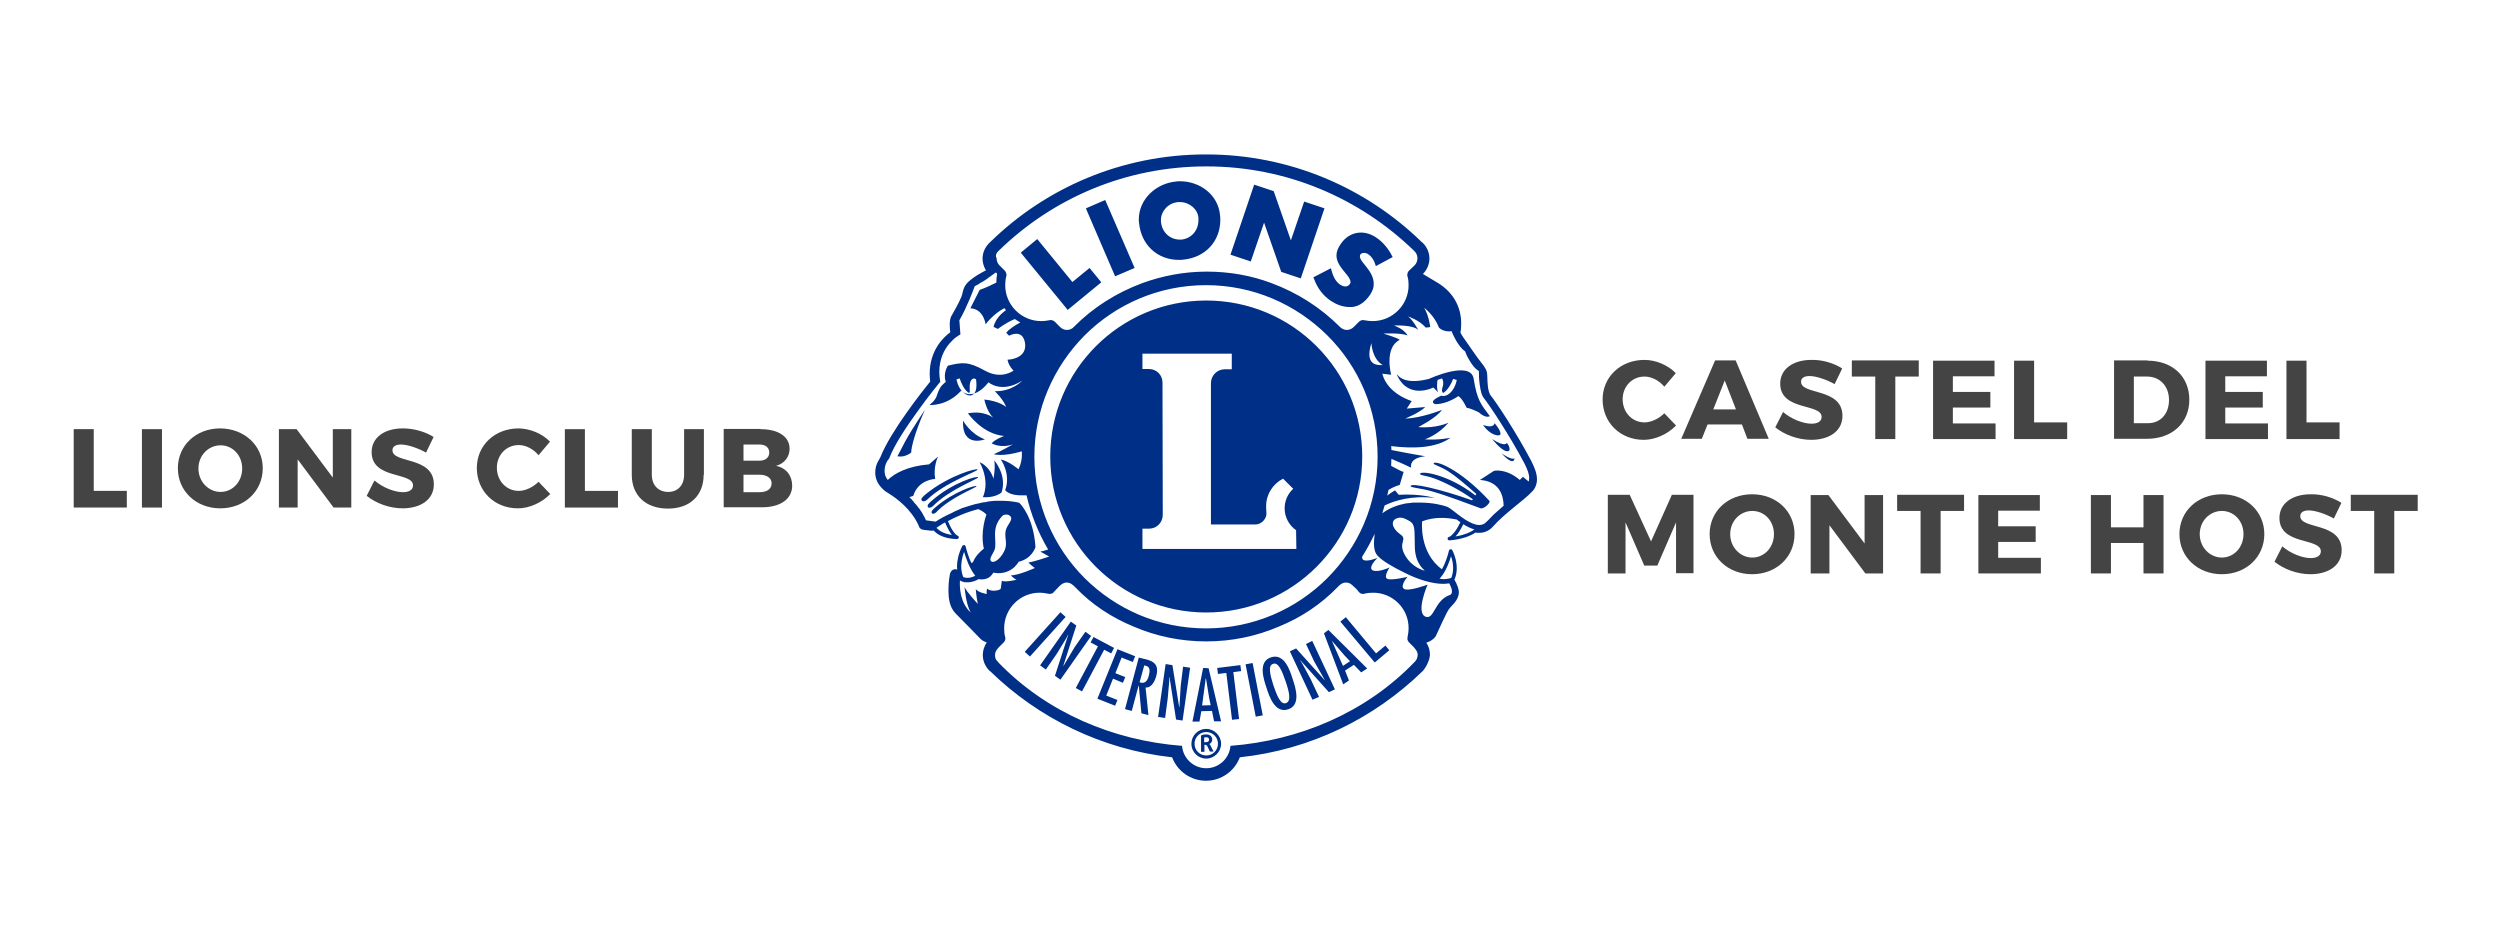 <?xml version="1.0" encoding="utf-8"?>
<!-- Generator: Adobe Illustrator 19.0.0, SVG Export Plug-In . SVG Version: 6.00 Build 0)  -->
<svg version="1.1" id="Livello_1" xmlns="http://www.w3.org/2000/svg" xmlns:xlink="http://www.w3.org/1999/xlink" x="0px" y="0px"
	 width="960px" height="360px" viewBox="0 0 960 360" style="enable-background:new 0 0 960 360;" xml:space="preserve">
<g id="Logo_1_">
	<path id="XMLID_57_" style="fill:#002F87;" d="M578.6,170.1c0,0-0.5,1.8-5.6-1.5c0,0,3.1,4,5.3,4.6
		C580.7,173.8,579.4,170.7,578.6,170.1z M573.9,162.5c0,0-0.1,2.2-4.4,0.7c0,0,2.1,3.3,5.1,3.9C577.7,167.8,575.6,164.4,573.9,162.5
		z M572.1,159.8c-3.3-4.4-4.9-6-6.2-14.3c-1.1-7.4-17.2,0-17.2,0c-7.9,2-11-0.1-12.1-1.6c0,0-0.3-0.3-0.1,0.2
		c4.4,9.6,13.9,4.7,13.9,4.7l1.8,1.8c-0.4-1-0.5-2.5-0.2-4.7c0.4-0.1,1-0.4,1.7-0.6c0.4,0.6,0.5,1,0.5,1.8c0.1,0.9-0.5,2-0.5,2.8
		c0,0.7,0.5,1,0.5,1c1.8-1.1,3.2-3.7,3.8-5.4c0.5,0.1,0.9,0.3,1.4,0.4c-0.9,4.6-3.9,6.6-5.7,6.1c-0.1,0-0.2-0.1-0.2-0.1
		c-5.6,2.5-2.3,3.3-2.3,3.3c4.6,0,8.8-3.1,8.8-3.1c1.5,0.8,3.2,4.5,3.2,4.5c1.7,0.2,4.6,1.7,4.6,1.7
		C570.7,160.9,572.1,159.8,572.1,159.8z M375.4,180.3c-0.1-0.7-10.9,2.2-19.7,9.3c0,0-2,1.5-1.9,2.2c0.3,1.3,1.8,0.5,2.2,0.1
		C362.9,185.2,375.5,181,375.4,180.3z M501.5,247.3l3.1,6.6l4.1,7.2l0,0.1L497.7,249l-2.4,1.1l8.7,18.6l2.5-1.1l-3.2-6.8l-3.3-6.1
		l-0.7-1.1l0-0.1l11,12.3l2.3-1.1l-8.7-18.6L501.5,247.3z M350.3,164.9c-1,1.6-1.8,3-2.7,4.6c0,0,0,0,0,0c-0.9,1.7-2.3,4.5-3,5.7
		c1.6,0.3,3.4,0,5.3-1.4c0.2-5.3,5.3-16.5,5.3-16.5C353.9,159.2,351.7,162.7,350.3,164.9C350.3,164.9,350.3,164.9,350.3,164.9z
		 M359.2,194.8c0,0-1.6,1.3-1.5,1.9c0.2,1.1,1.5,0.4,1.8,0c5.5-5.8,15.6-9.5,15.5-10C374.9,186.1,366.3,188.7,359.2,194.8z
		 M428.2,106.1l7.5-3.2l-11.3-26.1L417,80l0.1,0.3L428.2,106.1z M485.4,85.5l6.6,18.9l7.5,2.5l9.1-26.9l-7.8-2.6l-5.1,14.9
		l-6.6-18.9l-7.5-2.5l-9.1,26.9l7.8,2.6L485.4,85.5z M452.7,99.8L452.7,99.8c0.6,0,1.2,0,1.7-0.1c8.4-0.8,14.2-7,14.2-15.3
		c0-0.6,0-1.1-0.1-1.7c-0.7-8-7.8-13.1-15.4-13.1c-0.5,0-1,0-1.5,0.1c-7.6,0.7-14.3,6.7-14.3,14.6c0,0.4,0,0.9,0.1,1.3
		C438.2,94.1,444.5,99.8,452.7,99.8z M452.4,77.6c0.2,0,0.5,0,0.7,0h0c3.7,0,6.9,2.8,7.1,6.1l0,0c0,0.3,0,0.6,0,0.8
		c0,4.1-2.8,7.1-6.5,7.5c-0.2,0-0.4,0-0.7,0c-3.7,0-6.9-2.8-7.2-7c0-0.2,0-0.4,0-0.5C445.8,81.1,448.6,77.9,452.4,77.6z
		 M504.6,107.1c1.2,3.4,3.4,6.4,6.4,8.4c2.1,1.4,4.6,2.4,7.2,2.4c0.3,0,0.6,0,1,0c3.1-0.3,5.3-2.4,6.9-4.7c1-1.5,1.5-2.9,1.4-4.3
		c0-2.3-1.2-4.4-2.8-6.4l-1.2-1.5c-0.4-0.6-0.9-1.1-1.1-1.7c-0.1-0.3-0.2-0.6-0.2-0.9c0-0.8,0.6-1.3,1.6-1.3c0.5,0,1.2,0.2,1.7,0.6
		c1.4,1,2.2,2.4,2.7,4.1l0.1,0.4l6.5-3.5l-0.2-0.3c-1.3-2.7-3.5-5.4-6-7.1h0c-1.9-1.3-4-2-6-2c-3,0-5.8,1.5-7.7,4.3
		c-1.2,1.7-1.7,3.1-1.7,4.5c0,2.4,1.5,4.4,3.4,6.7c0.8,0.9,2,2.4,2,3.5c0,0.3-0.1,0.6-0.3,0.8c-0.4,0.6-1,0.9-1.7,0.9
		c-0.6,0-1.4-0.3-2-0.7c-1.9-1.3-2.8-3.5-3.4-5.8l-0.1-0.5l-6.8,3.5L504.6,107.1z M410,119l12.9-10.6l-4.5-5.5l-6.6,5.4l-13.5-16.5
		L392,97l0.2,0.3L410,119z M576.6,174.1c4.9,5.3,5,1.9,5,1.9C580.4,176.8,576.6,174.1,576.6,174.1z M590.2,184.1
		c0-2.4-1-4.7-2.2-7.1l0,0l0,0l0,0l0,0c-5.8-11-13.4-22.5-15.7-25.3c-0.4-0.6-0.9-2.2-1-3.8c-0.2-1.8-0.1-3.7-0.3-4.8
		c-0.2-1.1-0.7-1.8-1.3-2.7c-0.7-0.9-1.5-1.9-2.3-3c-1.2-1.7-2.5-3.5-3.5-5c-1-1.4-1.8-2.6-1.9-2.7c-0.5-0.8-1-1.5-1.1-1.8
		c0-0.1-0.1-0.1-0.1-0.2c0.2-0.8,0.3-2,0.3-3.6c0-0.1,0-0.1,0-0.1c0-4.3-1.7-11.3-9.7-15.8c-1.9-1.1-3.5-2.1-5-3
		c1.5-1.5,2.5-3.7,2.5-5.9c0,0,0,0,0,0l0,0v0c0-2.4-1-4.5-2.6-6.1l-0.3-0.2c-21.3-20.8-50.6-33.7-82.8-33.7h0c0,0,0,0-0.1,0h0
		c0,0,0,0-0.1,0c-32.3,0-61.6,12.9-82.9,33.8l-0.1,0.1c-1.7,1.6-2.7,3.8-2.7,6.1h0c0,0,0,0,0,0c0,0,0,0,0,0c0,1.6,0.5,3.2,1.3,4.5
		c-1,0.5-2.2,1.2-3.4,1.9c-2,1.3-4,2.7-4.9,4.6c-0.7,1.6-0.6,2.3-1.1,3.6c-0.5,1.2-1.3,2.9-2.1,4.3c-0.8,1.5-1.5,2.7-1.9,3.4
		c-0.4,1-0.5,2-0.5,3c0,1.2,0.1,2.3,0.2,3c-2.5,1.8-7.9,6.8-7.9,16c0,0.9,0.1,1.9,0.2,2.9c-2.9,3.6-15.2,19.1-19.1,29
		c-0.2,0.7-2,2.6-2,5.8v0.1c0,2,0.6,4.2,2.9,6.4l0.8,0.7l0.1,0.1c0.1,0,0.4,0.3,1.4,0.9c2.8,1.7,8.7,6,11.5,12.4
		c0,0.1,0.1,0.2,0.1,0.3c0.1,0.2,0.2,0.5,0.6,0.8c0.3,0.2,0.4,0.2,0.5,0.3c0.3,0.1,0.6,0.1,1,0.2c1.1,0.1,2.7,0.3,2.7,0.3l0.2,0
		c0.2,0,0.4-0.1,0.6-0.1c0.1,0.1,0.2,0.2,0.3,0.3c1.5,1.5,4.2,2.9,8.7,3h0c0.3,0,0.6-0.3,0.7-0.6c0-0.3-0.2-0.7-0.5-0.7l0,0
		c-0.2-0.1-1.8-0.9-3.7-5.6c2.8-1.5,6.9-3.4,11.7-4.6c1.3,0.6,2.5,1.4,3.1,2.1c0,0-2.5,6.3-1,13.1c0,0-3,2.1-4.2,5.2
		c-0.2,0.1-0.4,0.2-0.6,0.3c-0.2-0.5-0.5-1.1-0.7-1.6c-1-2.6-1.5-4.8-1.5-4.8c-0.1-0.3-0.3-0.5-0.6-0.5c-0.3,0-0.6,0.1-0.7,0.4
		c-1.5,3-2,5.7-2,7.8c0,0.4,0,0.8,0.1,1.2c-0.2-0.1-0.5-0.1-0.7-0.1c-0.1,0-0.3,0-0.4,0c-0.8,0.1-1.2,0.7-1.4,1
		c-0.2,0.4-0.3,0.7-0.3,0.7l0,0c0,0-0.6,2.9-0.6,6.2c0,3,0.3,6.5,2.7,9c3.4,3.4,9.5,9.7,9.5,9.7l0.1,0.1c0.1,0.1,0.9,0.9,2.4,1.4
		c-0.9,1.4-1.5,3-1.5,4.7c0,0,0,0,0,0.1v0c0,2.4,1,4.5,2.6,6.1l0.3,0.2c18.4,17.9,42.7,30,69.8,33c2,5.3,7.1,9,13,9
		c5.9,0,11-3.7,13-9c27.2-2.9,51.6-15,70.2-33.1l0.1-0.1c0,0,0.7-0.8,1.3-1.9c0.6-1.1,1.3-2.6,1.4-4.2c0,0,0-0.1,0-0.1
		c0-1.7-0.5-3.3-1.4-4.6c1.6-0.5,2.8-1.4,3.4-2.2c0.2-0.3,0.4-0.5,0.5-0.9c0.6-1.2,1.5-3.3,2.5-5.4c1-2.1,2-4.2,2.7-4.9
		c0.6-0.9,3.3-2.8,3.4-5.9c0-0.1,0-0.2,0-0.3c-0.1-1.2-0.6-2.4-1-3.3c-0.2-0.4-0.4-0.8-0.6-1.1c0-0.1-0.1-0.1-0.1-0.2
		c0.4-0.9,0.9-2.4,0.9-4.4c0-1.9-0.4-4.3-1.7-6.9c-0.1-0.3-0.4-0.4-0.7-0.4c-0.3,0-0.5,0.3-0.6,0.5c0,0-0.4,1.9-1.3,4.2
		c-0.4,1-0.8,2-1.4,3c-8.9-6.5-7.6-18.4-7.6-18.4c4.6-1.8,9.4-1.5,13.3-0.7c0.3,0.2,0.6,0.5,0.9,0.7c0.2,0.1,0.3,0.2,0.5,0.3
		c-0.9,1.9-1.8,3.3-2.5,4.1c-0.6,0.7-1.1,1.2-1.5,1.4c-0.2,0.1-0.3,0.2-0.4,0.2c0,0-0.1,0-0.1,0h0c-0.3,0.1-0.5,0.5-0.4,0.8
		c0.1,0.3,0.3,0.5,0.7,0.5c0,0,0,0,0.1,0c4.6-0.4,7.8-1.6,9.9-3c0.3,0.1,0.6,0.1,0.9,0.1c0.2,0,0.4,0,0.6,0c0.1,0,0.1,0,0.1,0
		c1.8,0,3.7-0.8,5.1-2.4c4.6-5.2,11.8-10,14.9-13.3C589.5,187.7,590.2,185.9,590.2,184.1L590.2,184.1L590.2,184.1L590.2,184.1z
		 M383.3,96.5l0.2-0.2c20.6-20.1,48.7-32.4,79.7-32.4h0.1c31,0,59.1,12.4,79.7,32.4l0.2,0.2c0.7,0.7,1.1,1.6,1.1,2.7
		c0,1-0.4,2-1.1,2.7L541,104c-0.4,0.4-0.6,1-0.6,1.7c0,0.2,0,0.3,0.1,0.5l0,0c0.3,1,0.4,2.1,0.4,3.3c0,7.6-6.2,13.8-13.8,13.8
		c-1,0-2-0.1-3-0.3l0,0l-0.1,0c-0.2,0-0.4-0.1-0.6-0.1c-0.6,0-1.2,0.3-1.6,0.7l0,0l-1.9,1.9c-0.7,0.7-1.6,1.2-2.7,1.2
		c-1.1,0-2-0.5-2.7-1.2c-7.4-7.4-16.3-13.1-26.3-16.8c-7.7-2.9-16.1-4.4-24.8-4.4c-8.7,0-17,1.6-24.7,4.4c-10,3.7-19,9.4-26.3,16.8
		c-0.7,0.8-1.7,1.2-2.7,1.2c-1.1,0-2-0.5-2.7-1.2l-1.9-1.9l0,0c-0.4-0.4-1-0.7-1.6-0.7c-0.2,0-0.4,0-0.6,0.1l-0.1,0l0,0
		c-1,0.2-1.9,0.3-3,0.3c-7.6,0-13.8-6.2-13.8-13.8c0-1.1,0.1-2.2,0.4-3.3l0,0c0-0.2,0.1-0.3,0.1-0.5c0-0.6-0.2-1.2-0.6-1.7l-2.1-2.1
		c-0.7-0.7-1.1-1.6-1.1-2.7C382.1,98.1,382.6,97.2,383.3,96.5z M526.6,131.7c0,0,0.2,6.1,4.4,8.5C529.5,140.1,523.8,141,526.6,131.7
		z M529,175.4c0,18.2-7.4,34.6-19.3,46.6c-11.9,11.9-28.4,19.3-46.6,19.3c-18.2,0-34.6-7.4-46.6-19.3
		c-11.9-11.9-19.3-28.4-19.3-46.6c0-18.2,7.4-34.6,19.3-46.6c11.9-11.9,28.4-19.3,46.6-19.3c18.2,0,34.6,7.4,46.6,19.3
		C521.7,140.7,529,157.2,529,175.4z M365.5,205.4c-2.9-0.4-4.7-1.5-5.7-2.5c-0.1-0.1-0.1-0.1-0.2-0.2l0.4-0.3c0,0,0.7-0.5,2-1.3
		c0.3-0.2,0.6-0.3,0.9-0.5C363.9,203,364.8,204.4,365.5,205.4z M370.2,211.9c0.7,2.3,2,6.3,4.3,9.2c-0.6,0.3-1.8,0.8-3,0.8
		c-0.5,0-1.1-0.1-1.6-0.3c-0.4-0.9-0.8-2.4-0.8-4.2C369.2,215.9,369.4,214,370.2,211.9z M379.1,226c0,0-0.4,0.8-0.2,2.1
		c0,0-3.4-0.6-4.2-1.9c0,0,0.2,3.2,0.8,5.7c0,0-4.6-4.9-5.1-6.5c0,0,0.4,6.3,2.3,9.7c0,0-4.5-3.3-4.1-12.2c0,0,0,0,0,0
		c0.5,0.3,1,0.5,1.5,0.6c0,0,0,0,0,0c0.2,0.1,0.5,0.1,0.7,0.1c0,0,0.1,0,0.1,0c0.2,0,0.4,0,0.7,0c1.9,0,3.5-0.8,4.1-1.2
		c0.4,0,0.7,0.1,1.1,0.1c2,0,3.3-0.8,4-1.7c0.3-0.3,0.5-0.7,0.6-0.9c0.7,0.1,1.4,0.2,2,0.2c2.9,0,4.9-1.2,6.2-2.4
		c0.8-0.8,1.4-1.6,1.6-2c5.1-1.2,6.3-5.4,6.4-5.5l0-0.2l0-0.2c-0.8-11.5-5.9-16.4-6-16.5l-0.2-0.2l-0.2-0.1
		c-2.3-0.5-4.6-0.7-6.8-0.7c-0.5,0-1,0-1.6,0c-0.1,0-0.3,0-0.4,0c-0.5,0-1,0.1-1.5,0.1c0,0,0,0,0,0c-0.5,0.1-1,0.1-1.5,0.2
		c-0.1,0-0.3,0-0.4,0.1c-0.5,0.1-1,0.2-1.4,0.2c0,0,0,0,0,0c-0.5,0.1-1,0.2-1.4,0.3c-0.1,0-0.2,0.1-0.4,0.1
		c-0.5,0.1-0.9,0.2-1.4,0.3c0,0,0,0,0,0c-0.5,0.1-0.9,0.3-1.4,0.4c-0.1,0-0.2,0.1-0.3,0.1c-0.4,0.1-0.9,0.3-1.3,0.4c0,0,0,0,0,0
		c-0.4,0.1-0.8,0.3-1.3,0.4c-0.1,0-0.2,0.1-0.3,0.1c-0.4,0.1-0.8,0.3-1.2,0.5c0,0,0,0,0,0c-0.4,0.2-0.8,0.3-1.1,0.5
		c-0.1,0-0.2,0.1-0.3,0.1c-0.4,0.2-0.7,0.3-1,0.5c0,0,0,0,0,0c-0.3,0.2-0.7,0.3-1,0.5c-0.1,0-0.2,0.1-0.2,0.1
		c-0.3,0.1-0.6,0.3-0.9,0.4c0,0,0,0,0,0c-0.3,0.2-0.6,0.3-0.8,0.4c-0.1,0-0.2,0.1-0.2,0.1c-0.2,0.1-0.5,0.3-0.7,0.4c0,0,0,0-0.1,0
		c-1.5,0.8-2.5,1.5-3,1.8l-3.7-0.5c-0.2-0.4-0.4-0.8-0.6-1.2c0-0.1-0.1-0.2-0.1-0.2c-0.2-0.4-0.4-0.7-0.6-1.1c0-0.1-0.1-0.1-0.1-0.2
		c-0.2-0.4-0.4-0.7-0.7-1c0,0,0,0,0-0.1c-0.2-0.4-0.5-0.7-0.8-1c0-0.1-0.1-0.1-0.1-0.2c-0.3-0.3-0.5-0.7-0.8-1c0,0-0.1-0.1-0.1-0.1
		c-0.3-0.3-0.5-0.6-0.8-0.9c0,0,0,0,0-0.1c-0.3-0.3-0.6-0.6-0.8-0.9l-0.1-0.1c-0.3-0.3-0.6-0.6-0.8-0.8c0,0,0,0,0,0l1.5-0.5
		c1.9-6.3,8.4-6.5,8.4-6.5c-0.8-4.8,1.1-8.6,1.1-8.6l-3.4,3c-8.4,0.7-13.3,3.5-15.9,6l0,0c-0.6-0.8-1-1.6-1.1-2.3c0-0.1,0-0.1,0-0.2
		c0-0.1,0-0.2-0.1-0.3c0-0.1,0-0.2,0-0.3c0-0.1,0-0.1,0-0.2c0-0.2,0-0.3,0-0.5c0-1.2,0.4-2.3,0.8-3.1c0.2-0.4,0.4-0.7,0.6-0.9
		c0.2-0.2,0.2-0.3,0.2-0.3l0.1-0.1l0.1-0.2c1.9-5.1,6.8-12.4,11.1-18.3c4.3-6,8.2-10.7,8.2-10.7l0.3-0.3l-0.1-0.4
		c-0.2-1.2-0.3-2.3-0.3-3.4c0-5,1.9-8.5,3.8-10.8c1-1.1,1.9-2,2.6-2.5c0.4-0.3,0.7-0.5,0.9-0.6c0.2-0.1,0.3-0.2,0.3-0.2l0.5-0.3
		l-0.4-5.4c3-5.2,5.3-11.5,5.9-13.1c0.5-0.3,1-0.5,1.5-0.8c0.2-0.1,0.3-0.2,0.4-0.3c0.3-0.2,0.6-0.4,0.9-0.5
		c0.2-0.1,0.3-0.2,0.5-0.3c0.3-0.2,0.5-0.3,0.8-0.5c0.1-0.1,0.3-0.2,0.4-0.3c0.3-0.2,0.5-0.3,0.7-0.5c0.1-0.1,0.2-0.2,0.4-0.3
		c0.3-0.2,0.5-0.3,0.7-0.5c0.1-0.1,0.2-0.1,0.3-0.2c0.6-0.4,1.1-0.8,1.5-1.1l0.5,0.5c-0.2,1.1-0.3,2.3-0.3,3.4c0,0,0,0,0,0
		c-2,1-4.1,2-6.4,2.8l-3.6,7.1c0,0,4.6-0.4,5.9,6.1c0,0,2.8-3.9,7.2-6.2c0.2,0.3,0.4,0.6,0.6,0.8c-2,1.4-4,3.4-4.8,6.4l1.7,0.8
		c0,0,3-2.4,6.5-3.8c0.7,0.5,1.4,0.9,2.1,1.3c-2.2,1.2-4.5,2.7-5.4,4l1.1,1.1c0,0,5.1-2.9,6.1,2.7c0.9,5.5-4.9,6.5-6.7,6.5
		c0,0,0.2,2.1,2.3,4.2c0,0-4.6,3.6-11,0c-6.5-3.6-8.7-3.2-14.2-1.9c0,0-2,2.9-0.8,6.2c-1.2,1.2-1.9,1.1-3.3,4.8
		c-0.5,2.4-3,4.1-3,4.1s6.7,0.6,12.2-5.5c0,0,4.2,4.6,10.5-3.2c0,0,4.9,4.4,12.9-0.6c0,0-3.8,4.2-10.5,4c0,0,3.2,3,4.4,6.1
		c0,0-2.5-2.3-8.4-2.9c0,0,0.8,4.4,3.4,7c0,0-3.4-2.9-9.7-1.7c0,0,5.5,8,13.9,8.7c0,0-3.2,1.1-4.8,2.8c0,0,3.2,2.1,8.2,0.4
		c0,0-5.1,2.9-7.4,3.8c0,0,3.4,1.1,10.8-1.1c0,0.4,0,0.7,0,1.1c0,0.3,0,0.6,0,0.9c-0.1,1.3-0.4,3.2-1.3,4.9c0,0-3.4-3-6.8-3.8
		c0,0,4,5.5,1.7,11.8c0,0,1.4,2.2,7,2c0.4,0,0.8,0,1.2,0c1.7,7.4,4.5,14.4,8.3,20.8c-1.2,0.4-2.4,0.7-3,0.8l3.4,1.9
		c0,0-5.5,1.9-8,2.3c0,0,1.3,1.3,2.5,2.1c0,0-6.7,3-9.3,2.8c0,0,1.5,1.5,2.3,1.7c0,0-4.4,1.1-5.7,0.4l-0.4,3
		C383.9,226.9,380.1,227.3,379.1,226z M384.9,198.1c0.6-0.6,2-0.7,2.7-0.2c1.5,1.1,0.4,2.2-0.8,4.3c-1.9,3.5,0.6,5.9-1.2,9.5
		c-1.8,3.5-4.1,4.5-4.9,3.9c-1.2-0.9,0.6-2.9,1.2-4.4C383.1,207.8,380.2,203,384.9,198.1z M373.7,145.4c0,0,0.1,0,0.2-0.1
		c0.4,0.1,0.7,0.3,0.9,0.3c0.5,3.9-0.2,5.7-1.8,6.2c-1.7,0.5-4.8-1.5-5.7-6.1c0.4-0.1,0.8-0.3,1.2-0.4c0.6,1.8,1.8,4.6,3.6,5.6
		c0,0,0.4-0.2,0.3-0.6C372.4,149,372,146.1,373.7,145.4z M543.7,253.6c-0.1,0.2-0.5,0.6-0.6,0.7c-18.7,19.4-44.3,30.1-70.6,32.1
		c-0.4,4.8-4.4,8.6-9.3,8.6c-4.9,0-8.9-3.8-9.3-8.6c-26.3-2-51.9-12.7-70.6-32.1c-0.1-0.2-0.4-0.6-0.6-0.7c-0.5-0.6-0.6-1.3-0.6-2.2
		c0-1.3,1-2.4,1.7-3.1s1.7-1.7,1.7-1.7s0.4-0.5,0.5-0.9c0.1-0.5,0.1-0.9,0-1c-0.3-1.1-0.4-2.2-0.4-3.4c0-7.6,6.1-13.7,13.6-13.7
		c1.2,0,2.3,0.2,3.4,0.4c0.2,0.1,0.4,0.1,1,0c0.7-0.1,0.9-0.5,1.1-0.7c0.2-0.2,1.2-1.3,2-2.1s1.7-1.5,2.9-1.5c1.4,0,2.3,0.8,3.3,1.8
		c6.4,6.7,14.1,11.7,22.4,15.1c8.6,3.7,18,5.7,27.9,5.7c9.9,0,19.3-2,27.9-5.7c8.4-3.4,16.1-8.5,22.5-15.1c0.9-1,1.9-1.8,3.3-1.8
		c1.2,0,1.9,0.5,2.9,1.5c1.1,0.9,1.8,1.8,2,2.1c0.3,0.3,0.4,0.5,1.1,0.7c0.5,0.1,0.8,0.1,1,0c1.1-0.3,2.2-0.4,3.4-0.4
		c7.5,0,13.7,6.1,13.6,13.7c0,1.2-0.2,2.3-0.4,3.4c0,0.2-0.1,0.6,0,1c0.1,0.4,0.5,0.9,0.5,0.9s1,1,1.7,1.7c0.6,0.7,1.7,1.8,1.7,3.1
		C544.3,252.3,544.2,253,543.7,253.6z M557.2,213.6c0.6,1.7,0.8,3.2,0.8,4.5c0,1.5-0.3,2.7-0.6,3.5c0,0.1-0.1,0.2-0.1,0.3l-0.6,0.2
		c-0.7,0.2-1.8,0.3-2.3,0.3s-1.1-0.1-1.6-0.2C555.1,219.8,556.5,215.9,557.2,213.6z M554.2,224.2c0.8,0,1.6-0.1,2.3-0.2
		c0.2,0.4,0.6,1.1,0.9,2c0.5,2.2-0.4,2.4-1,2.6c-5.6,2.2-5.7,9.5-9,8.2c-3.9-1.6,0.8-12.3,0.8-12.3s-7.5,2.8-9.1,1.6
		c-1.6-1.2,1.4-4.6,1.4-4.6s-6.6,1.6-7.9,0.7c-1.3-0.9,1-4.3,1-4.3s-4.5,2.1-6.5,1.1c-2-1.1,1.9-4.8,1.9-4.8s-4.3,1.8-5.6,0.7
		c-0.3-0.3-0.4-0.7-0.3-1.2c1.8-2.8,3.4-5.8,4.8-8.8c0,0,0,0,0,0c-0.1,0.3-0.1,0.6-0.1,0.9h0c-0.1,1-0.2,1.9-0.2,2.9
		c0,1.8,0.3,3.5,1.4,4.7c1.6,1.8,5.7,4.3,10.5,6.6C544.2,222.4,549.8,224.2,554.2,224.2z M547.1,219.1c-0.1,0.1-5-1.1-7.7-6.1
		c-2.7-5,1.4-5.7-1.8-7.9c-3.2-2.3-3.7-5.3-1.1-6.1c1.4-0.5,2.5-0.2,4.8,1.1c2.3,1.4,1.8,3.6,2,10.2
		C543.5,216.8,547.2,219,547.1,219.1z M558.9,206c0.9-0.9,1.9-2.4,3-4.7c1.4,0.9,2.8,1.6,4.3,2C564.7,204.4,562.4,205.4,558.9,206z
		 M587.1,184.5L587.1,184.5c0,0.2,0,0.3-0.1,0.4l-2.2-1.8l-1.2,1.2c-5.4-4.6-9.9-3.5-9.9-3.5l-5.4,3.5c7.3,0.5,9,5.6,9.1,9.9
		c0,0,0,0,0,0c-0.5,0.5-1.1,0.9-1.6,1.4c-0.1,0.1-0.1,0.1-0.2,0.2c-0.5,0.4-1,0.9-1.5,1.3c0,0-0.1,0.1-0.1,0.1
		c-0.5,0.5-1,0.9-1.4,1.4c-0.1,0.1-0.2,0.2-0.3,0.3c-0.5,0.5-0.9,1-1.4,1.4c-0.9,1-1.8,1.3-2.9,1.3c-1.6,0-3.5-0.9-5.4-2.1
		c-0.4-0.3-0.9-0.6-1.3-0.9c-2.3-1.6-4.2-3.4-5.6-4c-1.6-0.6-5.5-1.6-10.3-1.6c-0.3,0-0.6,0-0.9,0c-0.1,0-0.3,0-0.4,0
		c-0.2,0-0.3,0-0.5,0c-0.2,0-0.4,0-0.6,0c-0.1,0-0.2,0-0.3,0c-0.2,0-0.5,0-0.7,0.1c-0.1,0-0.1,0-0.2,0c-0.3,0-0.5,0.1-0.8,0.1
		c0,0-0.1,0-0.1,0c-0.3,0-0.6,0.1-0.9,0.1c0,0,0,0-0.1,0c-3.1,0.6-6.3,1.7-9.1,3.8c0.3-1,0.6-2,0.9-3c3.9-1.9,10.3-3.9,19.2-2.9
		c0,0-5.5-1.7-13.8-1.2l-1.4-1.7c0,0-1.3,0.7-3,2c0.2-0.7,0.3-1.5,0.5-2.2c2.1-1.3,4.3-1.9,4.3-1.9l1.5-5c-0.5,0-2.2-0.9-4.8-2.3
		c0-0.9,0.1-1.8,0.1-2.7c3.5,1.5,6.4,2.8,7.6,3.4c0,0-1.2-3.7,5.4-4.4c0,0-6.1-1-13-2.4c0-0.5,0-1-0.1-1.5
		c8.7,1.1,17.4,0.7,22.8-3.2c0,0-4.6,1-9.9,0.6c0,0,5-1.5,9.1-6.4c0,0-4.6,2.3-11.6,1.7c0,0,7-3.5,9.1-6.6c0,0-8.3,3.3-14.1,3.3
		c0,0,5.4-2.1,7.7-4.4l-7.1,0.6l1.9-2.9c0,0-9.3-2.7-11.3-10.5l3.4,0.4c0,0-2.8-10.4,3.3-13.4c-0.8-0.8-6.3-2.4-6.3-2.4
		s6.4-0.4,9.3,0.7c0,0-0.5-1-1.9-2.1c-1.4-1-3.3-1.7-3.3-1.7s7.2-0.4,9.3,1.7c0,0-2.1-3.9-3.9-5.2c0,0,4.3,1.4,6.8,4.3l1.7-0.2
		c0,0-0.4-4.1-2.3-7.4c0,0,3.9,2.9,5.6,7.5c0,0,1.4,1.9,5.1,1.5l-0.1,0.2l0.1,0.3c0,0,0.6,1.4,1.5,3c0.9,1.5,2,3.2,3.5,4.2
		c0.2,0.5,0.6,1.7,1.4,3c0.9,1.6,2.1,3.5,3.9,4.6v0.1c0,1,0,3,0.3,5c0.3,2,0.6,4.1,1.7,5.4c1.8,2.2,9.7,14,15.4,24.8
		c1.2,2.3,1.9,4.2,1.9,5.7C587.1,184.2,587.1,184.4,587.1,184.5z M463.2,115.4c-33.1,0-59.9,26.8-59.9,59.9s26.8,59.9,59.9,59.9
		c33.1,0,59.9-26.8,59.9-59.9S496.3,115.4,463.2,115.4z M497.8,210.8h-59.1v-7.8h2.6c2.9,0,5.2-2.4,5.2-5.3l-0.1-50.8
		c0-2.9-2.3-5.2-5.2-5.2h-2.5v-5.9H473v6l-2.7,0c-2.9,0-5.3,2.4-5.3,5.3l0,54.3h17.1c2.3,0,4.5-2.3,4.2-4.6
		c-0.1-0.7-0.1-1.8-0.1-2.5c0-4.5,2.6-8.5,6.5-10.5l3.9,3.9c-2,1.8-3.3,4.5-3.3,7.5c0,3.5,1.8,6.6,4.4,8.4L497.8,210.8z
		 M357.9,192.2c0,0-1.8,1.4-1.7,2.1c0.2,1.3,1.6,0.4,2,0.1c6.2-6.4,17.5-10.5,17.4-11.1C375.5,182.5,365.8,185.3,357.9,192.2z
		 M528.4,250.9L516.8,237l-2.1,1.7l13.2,15.7l5.6-4.7l-1.5-1.8L528.4,250.9z M462,256.5l-4.1,20.6l2.7,0l0.7-4l4.1-0.1l0.8,4l2.7,0
		l-4.8-20.4L462,256.5z M464.9,270.8l-3.3,0.1l1.4-10.4l0.1,0l1.2,7.4L464.9,270.8z M476.3,255.4l-8.9,1.1l0.3,2.3l3.2-0.4l2.2,18
		l2.7-0.3l-2.2-18l3-0.4L476.3,255.4z M463.2,279.9c-3.2,0-5.7,2.6-5.7,5.7c0,3.2,2.6,5.7,5.7,5.7c3.1,0,5.7-2.6,5.7-5.7
		C468.9,282.5,466.3,279.9,463.2,279.9z M463.2,290.1c-2.5,0-4.5-2-4.5-4.5c0-2.5,2-4.5,4.5-4.5c2.5,0,4.5,2,4.5,4.5
		C467.7,288.1,465.7,290.1,463.2,290.1z M488.1,252.4c-5,1.6-3,8.1-1.8,11.6c1.1,3.5,3.3,10,8.3,8.4c5-1.6,3-8.1,1.8-11.6
		C495.3,257.2,493.1,250.8,488.1,252.4z M493.8,270c-2,0.7-3.4-2.7-4.8-6.8c-1.3-4.1-2.2-7.7-0.1-8.3c2-0.7,3.4,2.7,4.8,6.8
		C495.1,265.8,495.9,269.3,493.8,270z M369.8,161.5c-0.5,10.7,8.4,7.2,8.4,7.2C372.6,166.7,369.8,161.5,369.8,161.5z M508.4,243.2
		l7.4,19.6l2.2-1.5l-1.5-3.8l3.4-2.2l2.8,2.9l2.3-1.5l-14.9-14.8L508.4,243.2z M511.4,246l4.9,5.7l2.1,2.2l-2.7,1.8L511.4,246
		L511.4,246z M478.3,255.1l3.9,20.1l2.7-0.5l-3.9-20.1L478.3,255.1z M464.4,285.7c0.6-0.3,1.1-0.8,1.1-1.7c0-1.2-0.9-2-2.4-2
		c-0.6,0-1.2,0.1-1.8,0.4l-0.1,0v6.3h1.3v-2.7l0.3,0c0.4,0,0.6,0.2,0.8,0.5l1,2.1h1.4l-1.2-2.4C464.7,286.1,464.6,285.9,464.4,285.7
		z M462.9,285h-0.5v-1.8c0.2,0,0.4-0.1,0.7-0.1c0.9,0,1.1,0.3,1.2,0.9C464.2,284.8,463.9,285,462.9,285z M550.5,178
		c-0.1,0.4,2.4,1,5.5,2.9c3,1.9,6.6,5,10.7,8.6c0.4,0.3-0.1,0.8-0.2,0.7c-10.7-8.3-21.3-9.6-21.2-8.2c0,0.6,2.4,0.6,5.4,1.7
		c4.4,1.6,10.3,4.7,14.7,7.9c0.3,0.2,0,0.5-0.2,0.5c-12.4-4.4-23.7-6.9-23.5-5.4c0.1,0.6,3.6,0.7,7.9,1.9c6,1.7,13.8,4.7,19,6.6
		c0.2,0,0.9,0.2,2.4-1.1c1.2-1.1,1-1.7,1-1.7C560.4,179.8,550.8,176.5,550.5,178z M407.2,235.1l-13.7,15.2l2,1.8l13.7-15.2
		L407.2,235.1z M416.8,242.6l-4.2,6l-4.2,7.1l-0.1,0l5-15.5l-2.1-1.5l-11.8,16.8l2.2,1.6l4.3-6.2l3.6-5.9l0.6-1.2l0.1,0l-5.1,15.7
		l2.1,1.5l11.8-16.8L416.8,242.6z M381.5,183.8c-1.6-5-5.3-6.3-5.3-6.3c4.2,8,1.2,13.4,1.2,13.4s4.4,0.5,7.2-1.8
		c2.2-6.7-2.8-12.3-2.8-12.3C382.3,179.8,381.5,183.8,381.5,183.8z M453.4,263.3l-0.5,8.2l-0.1,0l-2.6-16.1l-2.6-0.4l-2.9,20.3
		l2.7,0.4l1-7.5l0.6-6.9l0-1.3l0.1,0l2.5,16.3l2.5,0.4l2.9-20.3l-2.7-0.4L453.4,263.3z M440.5,253.3l-3.2-0.8l-5.3,19.8l2.6,0.7
		l2.6-9.7l0.1,0l1,10.6l2.7,0.7l-1.1-10.6c2.3,0.2,3.6-2.5,4.1-4.4C445.3,254.8,442.4,253.9,440.5,253.3z M441.1,259.6
		c-0.5,2-1.6,3.1-3.5,2.4l1.8-6.5l0.4,0.1C441.8,256,441.6,257.7,441.1,259.6z M431.2,262.2l0.9-2.2l-3.8-1.5l2.4-6l4.3,1.7l0.9-2.2
		l-6.8-2.7l-7.7,19l6.8,2.7l0.9-2.2l-4.3-1.7l2.6-6.5L431.2,262.2z M426.7,250.9l1.1-2.1l-7.9-4.2l-1.1,2.1l2.8,1.5l-8.5,16l2.4,1.3
		l8.5-16L426.7,250.9z"/>
</g>
<g id="XMLID_1_">
	<path id="XMLID_58_" style="fill:#444444;" d="M48.7,188.5v6.4H28.3v-30.1h7.7v23.7H48.7z"/>
	<path id="XMLID_61_" style="fill:#444444;" d="M54.5,194.9v-30.1h7.7v30.1H54.5z"/>
	<path id="XMLID_63_" style="fill:#444444;" d="M100.9,179.8c0,8.8-7,15.4-16.3,15.4c-9.3,0-16.3-6.6-16.3-15.4
		c0-8.8,7-15.3,16.3-15.3C93.9,164.6,100.9,171.1,100.9,179.8z M76.2,179.9c0,5.1,3.9,9,8.5,9c4.6,0,8.3-3.9,8.3-9
		c0-5.1-3.7-8.9-8.3-8.9S76.2,174.8,76.2,179.9z"/>
	<path id="XMLID_66_" style="fill:#444444;" d="M128.1,194.9l-13.8-18.5v18.5h-7.2v-30.1h6.8l13.9,18.6v-18.6h7.1v30.1H128.1z"/>
	<path id="XMLID_69_" style="fill:#444444;" d="M166.5,167.8l-2.9,6c-3.2-1.8-7.2-3.1-9.6-3.1c-2,0-3.3,0.7-3.3,2.2
		c0,5.2,15.9,2.2,15.9,13.1c0,6-5.3,9.2-12,9.2c-5,0-10.2-1.9-13.8-4.8l3-5.9c3.1,2.7,7.7,4.5,10.9,4.5c2.4,0,3.9-0.9,3.9-2.6
		c0-5.3-15.9-2.2-15.9-12.8c0-5.5,4.8-9.1,12-9.1C158.9,164.5,163.4,165.8,166.5,167.8z"/>
	<path id="XMLID_71_" style="fill:#444444;" d="M211.2,169.6l-4.4,5.2c-2-2.4-4.9-3.9-7.6-3.9c-4.8,0-8.4,3.8-8.4,8.7
		c0,5,3.6,8.9,8.4,8.9c2.5,0,5.5-1.4,7.6-3.5l4.5,4.7c-3.2,3.3-8,5.5-12.4,5.5c-9.1,0-15.8-6.7-15.8-15.5c0-8.7,6.9-15.2,16.1-15.2
		C203.6,164.6,208.2,166.5,211.2,169.6z"/>
	<path id="XMLID_74_" style="fill:#444444;" d="M237.3,188.5v6.4h-20.4v-30.1h7.7v23.7H237.3z"/>
	<path id="XMLID_77_" style="fill:#444444;" d="M270.2,182.3c0,8-5.3,13-13.7,13c-8.5,0-13.9-5-13.9-13v-17.5h7.7v17.5
		c0,4.1,2.6,6.6,6.3,6.6c3.6,0,6.1-2.5,6.1-6.6v-17.5h7.6V182.3z"/>
	<path id="XMLID_80_" style="fill:#444444;" d="M292.1,164.8c6.8,0,11.1,2.9,11.1,7.5c0,3.2-2,5.7-5.2,6.6c3.8,0.7,6.2,3.7,6.2,7.6
		c0,5.1-4.5,8.3-11.6,8.3h-14.7v-30.1H292.1z M285.5,176.9h6.2c2.2,0,3.7-1.2,3.7-3.1s-1.4-3.1-3.7-3.1h-6.2V176.9z M285.5,189h6.2
		c2.8,0,4.6-1.2,4.6-3.4c0-2-1.8-3.3-4.6-3.3h-6.2V189z"/>
</g>
<g id="XMLID_85_">
	<path id="XMLID_86_" style="fill:#444444;" d="M643.5,143.3l-4.4,5.2c-2-2.4-4.9-3.9-7.6-3.9c-4.8,0-8.4,3.8-8.4,8.7
		c0,5,3.6,8.9,8.4,8.9c2.5,0,5.5-1.4,7.6-3.5l4.5,4.7c-3.2,3.3-8,5.5-12.4,5.5c-9.1,0-15.8-6.7-15.8-15.5c0-8.7,6.9-15.2,16.1-15.2
		C635.8,138.2,640.5,140.2,643.5,143.3z"/>
	<path id="XMLID_89_" style="fill:#444444;" d="M655.7,163l-2.2,5.5h-7.9l13-30.1h7.9l12.7,30.1H671l-2.1-5.5H655.7z M662.3,146.1
		l-4.4,11.1h8.7L662.3,146.1z"/>
	<path id="XMLID_93_" style="fill:#444444;" d="M707.4,141.5l-2.9,6c-3.2-1.8-7.2-3.1-9.6-3.1c-2,0-3.3,0.7-3.3,2.2
		c0,5.2,15.9,2.2,15.9,13.1c0,6-5.3,9.2-12,9.2c-5,0-10.2-1.9-13.8-4.8l3-5.9c3.1,2.7,7.7,4.5,10.9,4.5c2.4,0,3.9-0.9,3.9-2.6
		c0-5.3-15.9-2.2-15.9-12.8c0-5.5,4.8-9.1,12-9.1C699.9,138.1,704.3,139.5,707.4,141.5z"/>
	<path id="XMLID_95_" style="fill:#444444;" d="M727.8,144.6v24h-7.7v-24h-9v-6.2h25.7v6.2H727.8z"/>
	<path id="XMLID_97_" style="fill:#444444;" d="M749.9,144.5v6h14.4v6h-14.4v6.1h16.4v6h-24v-30.1h23.6v6H749.9z"/>
	<path id="XMLID_99_" style="fill:#444444;" d="M793.8,162.2v6.4h-20.4v-30.1h7.7v23.7H793.8z"/>
	<path id="XMLID_101_" style="fill:#444444;" d="M824.7,138.5c9.5,0,16,6.1,16,15c0,8.9-6.6,15-16.3,15h-12.6v-30.1H824.7z
		 M819.4,162.5h5.5c4.7,0,8-3.6,8-8.9c0-5.3-3.5-9-8.4-9h-5.1V162.5z"/>
	<path id="XMLID_104_" style="fill:#444444;" d="M854.5,144.5v6h14.4v6h-14.4v6.1h16.4v6h-24v-30.1h23.6v6H854.5z"/>
	<path id="XMLID_106_" style="fill:#444444;" d="M898.4,162.2v6.4H878v-30.1h7.7v23.7H898.4z"/>
	<path id="XMLID_108_" style="fill:#444444;" d="M643.6,220.2l0-19.6l-7.2,16.6h-5l-7.2-16.6v19.6h-6.8V190h8.4l8.2,17.9L642,190
		h8.3v30.1H643.6z"/>
	<path id="XMLID_111_" style="fill:#444444;" d="M689.1,205.1c0,8.8-7,15.4-16.3,15.4c-9.3,0-16.3-6.6-16.3-15.4
		c0-8.8,7-15.3,16.3-15.3C682.2,189.8,689.1,196.4,689.1,205.1z M664.4,205.1c0,5.1,3.9,9,8.5,9c4.6,0,8.3-3.9,8.3-9
		c0-5.1-3.7-8.9-8.3-8.9C668.3,196.2,664.4,200,664.4,205.1z"/>
	<path id="XMLID_114_" style="fill:#444444;" d="M716.3,220.2l-13.8-18.5v18.5h-7.2v-30.1h6.8l13.9,18.6v-18.6h7.1v30.1H716.3z"/>
	<path id="XMLID_116_" style="fill:#444444;" d="M745.2,196.2v24h-7.7v-24h-9V190h25.7v6.2H745.2z"/>
	<path id="XMLID_118_" style="fill:#444444;" d="M767.3,196.1v6h14.4v6h-14.4v6.1h16.4v6h-24v-30.1h23.6v6H767.3z"/>
	<path id="XMLID_120_" style="fill:#444444;" d="M823.1,220.2v-11.7h-12.5v11.7h-7.7v-30.1h7.7v12.4h12.5v-12.4h7.7v30.1H823.1z"/>
	<path id="XMLID_122_" style="fill:#444444;" d="M869.5,205.1c0,8.8-7,15.4-16.3,15.4c-9.3,0-16.3-6.6-16.3-15.4
		c0-8.8,7-15.3,16.3-15.3C862.5,189.8,869.5,196.4,869.5,205.1z M844.7,205.1c0,5.1,3.9,9,8.5,9c4.6,0,8.3-3.9,8.3-9
		c0-5.1-3.7-8.9-8.3-8.9C848.6,196.2,844.7,200,844.7,205.1z"/>
	<path id="XMLID_125_" style="fill:#444444;" d="M899.1,193.1l-2.9,6c-3.2-1.8-7.2-3.1-9.6-3.1c-2,0-3.3,0.7-3.3,2.2
		c0,5.2,15.9,2.2,15.9,13.1c0,6-5.3,9.2-12,9.2c-5,0-10.2-1.9-13.8-4.8l3-5.9c3.1,2.7,7.7,4.5,10.9,4.5c2.4,0,3.9-0.9,3.9-2.6
		c0-5.3-15.9-2.2-15.9-12.8c0-5.5,4.8-9.1,12-9.1C891.6,189.7,896,191.1,899.1,193.1z"/>
	<path id="XMLID_127_" style="fill:#444444;" d="M919.4,196.2v24h-7.7v-24h-9V190h25.7v6.2H919.4z"/>
</g>
</svg>
